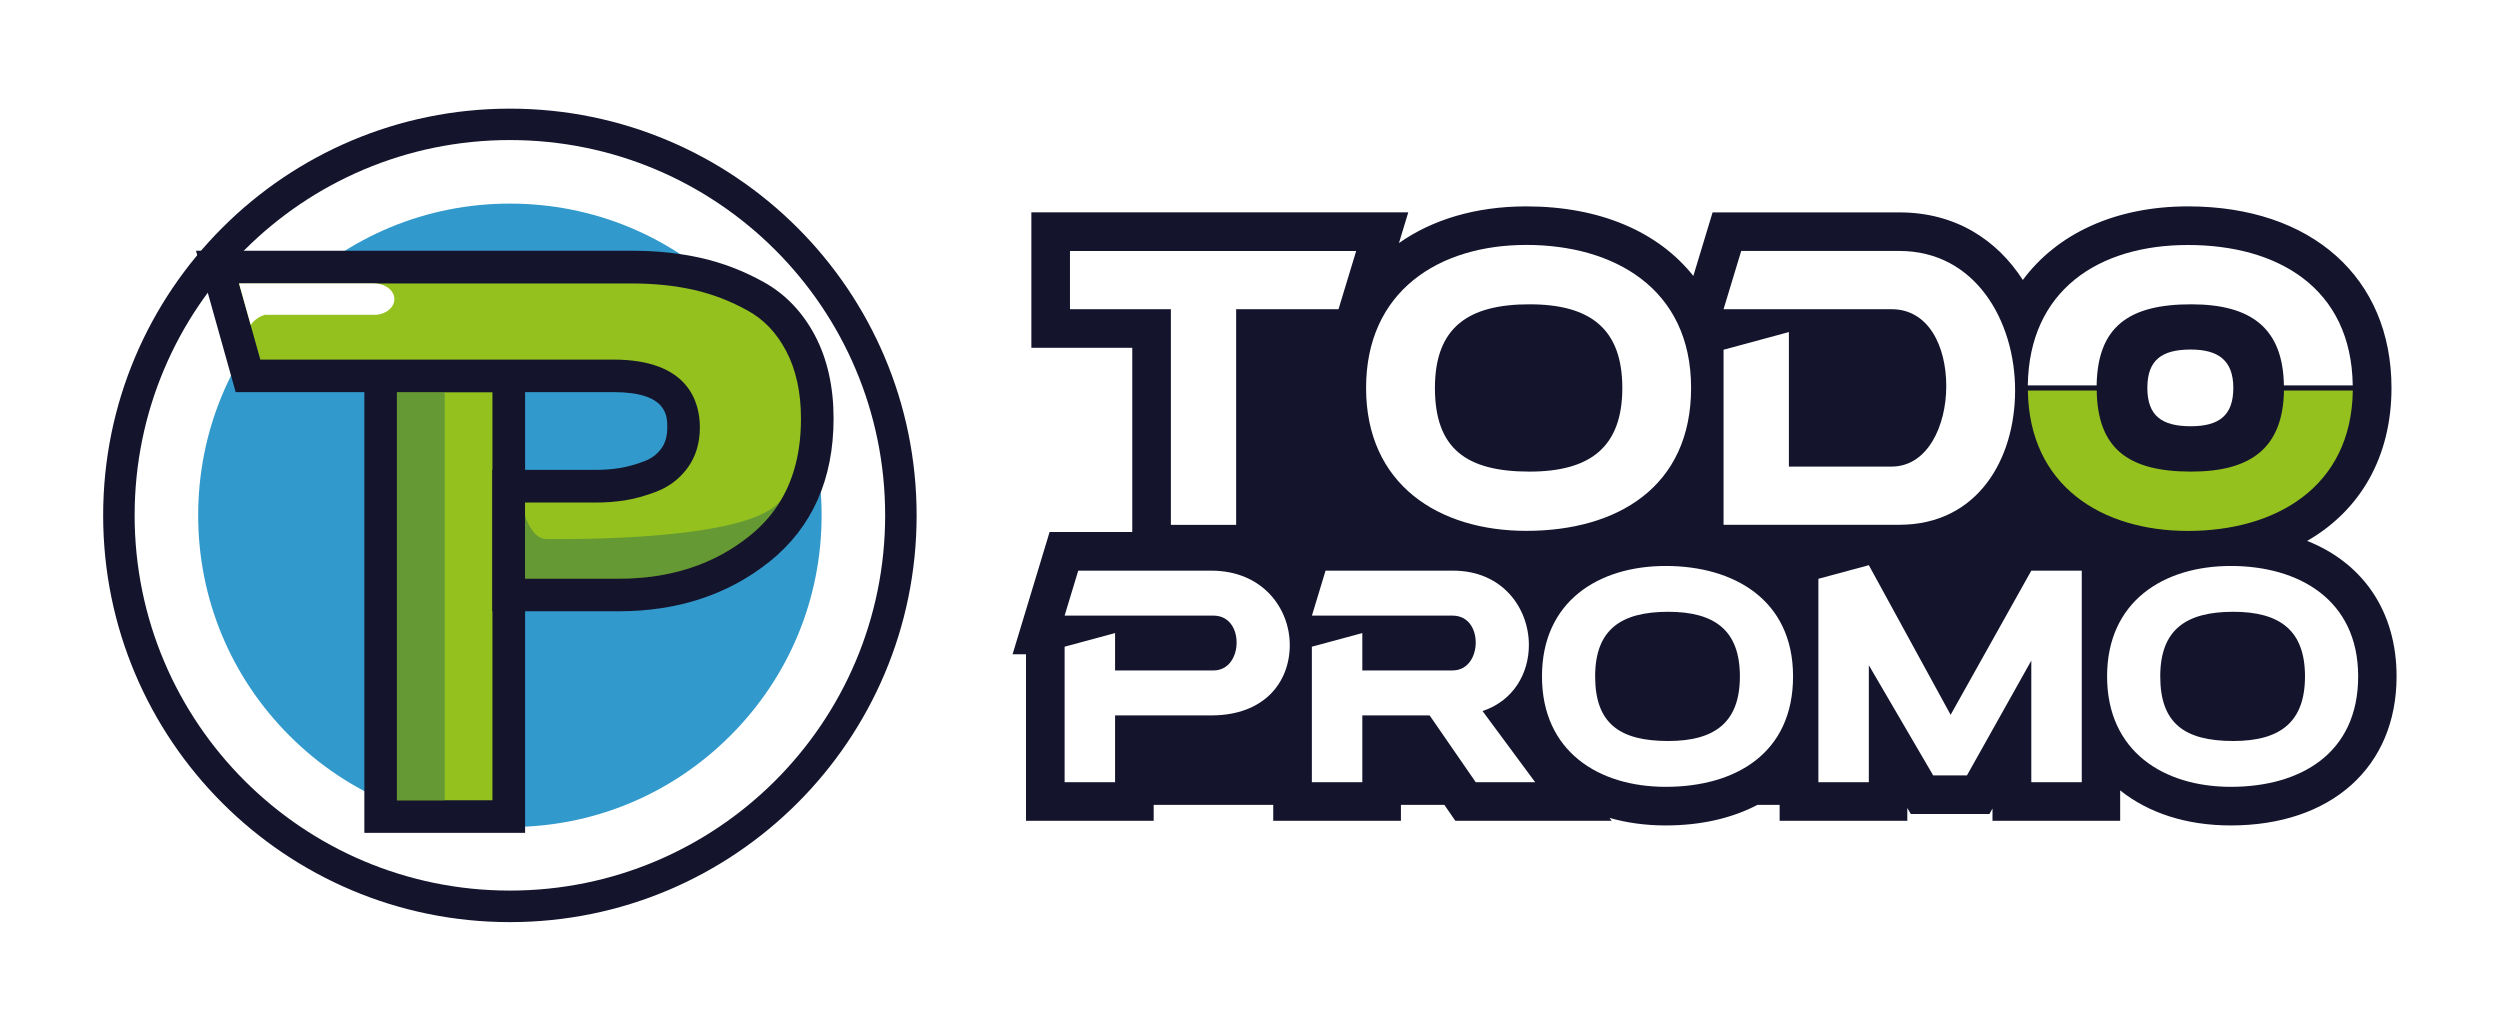 <svg viewBox="0 0 378.07 156.21" xmlns:xlink="http://www.w3.org/1999/xlink" version="1.1" xmlns="http://www.w3.org/2000/svg" data-name="Capa 1" id="Capa_1">
  <defs>
    <style>
      .cls-1 {
        clip-path: url(#clippath-11);
      }

      .cls-2 {
        clip-path: url(#clippath-2);
      }

      .cls-3 {
        clip-path: url(#clippath-13);
      }

      .cls-4 {
        clip-path: url(#clippath-15);
      }

      .cls-5 {
        clip-path: url(#clippath-6);
      }

      .cls-6 {
        fill: none;
      }

      .cls-6, .cls-7, .cls-8, .cls-9, .cls-10, .cls-11 {
        stroke-width: 0px;
      }

      .cls-12 {
        clip-path: url(#clippath-7);
      }

      .cls-7 {
        fill: #95c11f;
      }

      .cls-13 {
        clip-path: url(#clippath-1);
      }

      .cls-14 {
        clip-path: url(#clippath-4);
      }

      .cls-8 {
        fill: #3299cc;
      }

      .cls-15 {
        clip-path: url(#clippath-12);
      }

      .cls-16 {
        clip-path: url(#clippath-9);
      }

      .cls-17 {
        clip-path: url(#clippath);
      }

      .cls-18 {
        clip-path: url(#clippath-3);
      }

      .cls-19 {
        clip-path: url(#clippath-8);
      }

      .cls-9 {
        fill: #fff;
      }

      .cls-20 {
        clip-path: url(#clippath-14);
      }

      .cls-21 {
        clip-path: url(#clippath-5);
      }

      .cls-10 {
        fill: #14152d;
      }

      .cls-11 {
        fill: #659933;
      }

      .cls-22 {
        clip-path: url(#clippath-10);
      }
    </style>
    <clipPath id="clippath">
      <path d="M370.94,28.96h-79.44v3.53c6.38,1.15,11.2,4.88,14.4,9.85,5.17-6.98,13.97-11.13,24.98-11.13,18.69,0,30.77,10.78,30.77,27.46,0,9.37-3.81,16.88-10.47,21.66h19.75V28.96" class="cls-6"></path>
    </clipPath>
    <clipPath id="clippath-1">
      <path d="M291.5,49.3v18.5c1.87-2.35,2.83-5.89,2.83-9.4s-.92-6.87-2.83-9.1M355.81,59.06h0c-.2,14.72-11.37,21.23-24.92,21.23s-24.02-6.87-24.22-21.23h10.41c.14,8.88,4.88,12.26,14.29,12.26s13.88-3.64,14.02-12.26h10.41M331.3,64.47c-4.38,0-6.56-1.59-6.56-5.8s2.18-5.8,6.56-5.8,6.44,1.71,6.44,5.8-2.2,5.8-6.44,5.8M330.89,31.21c-11.02,0-19.82,4.15-24.98,11.13-3.2-4.97-8.02-8.7-14.4-9.85v6c8.73,2.27,13.23,11.47,13.23,20.55s-4.33,17.72-13.23,19.85v1.43h59.69c6.65-4.78,10.47-12.29,10.47-21.66,0-16.68-12.08-27.46-30.77-27.46" class="cls-6"></path>
    </clipPath>
    <clipPath id="clippath-2">
      <path d="M291.5,38.49v10.81c1.9,2.23,2.83,5.65,2.83,9.1s-.96,7.05-2.83,9.4v11.09c8.9-2.13,13.23-10.93,13.23-19.85s-4.5-18.28-13.23-20.55" class="cls-6"></path>
    </clipPath>
    <clipPath id="clippath-3">
      <path d="M331.3,52.86c-4.38,0-6.56,1.59-6.56,5.8s2.18,5.8,6.56,5.8,6.44-1.71,6.44-5.8-2.2-5.8-6.44-5.8" class="cls-6"></path>
    </clipPath>
    <clipPath id="clippath-4">
      <path d="M355.81,59.06h-10.41c-.14,8.62-4.93,12.26-14.02,12.26s-14.15-3.38-14.29-12.26h-10.41c.2,14.36,11.1,21.23,24.22,21.23s24.72-6.51,24.92-21.23" class="cls-6"></path>
    </clipPath>
    <clipPath id="clippath-5">
      <path d="M55.26,20.42c6.79-2.58,14.16-4,21.85-4s15.06,1.41,21.85,4h35.66v35.66c2.58,6.79,4,14.16,4,21.85h0c0,7.7-1.41,15.06-4,21.85v35.66h-35.66c-6.79,2.58-14.16,4-21.85,4s-15.06-1.41-21.85-4H19.6v-35.66c-2.58-6.79-4-14.16-4-21.85h0c0-7.7,1.41-15.06,4-21.85V20.42h35.66M139.44,15.6H14.78v124.66h124.66V15.6" class="cls-6"></path>
    </clipPath>
    <clipPath id="clippath-6">
      <polyline points="14.64 15.53 139.55 15.53 139.55 140.33 14.64 140.33 14.64 15.53" class="cls-6"></polyline>
    </clipPath>
    <clipPath id="clippath-7">
      <path d="M77.11,16.43c-7.7,0-15.06,1.41-21.85,4h43.71c-6.79-2.58-14.16-4-21.85-4" class="cls-6"></path>
    </clipPath>
    <clipPath id="clippath-8">
      <path d="M134.62,56.08v43.71c2.58-6.79,4-14.16,4-21.85s-1.41-15.06-4-21.85" class="cls-6"></path>
    </clipPath>
    <clipPath id="clippath-9">
      <path d="M98.96,135.45h-43.71c6.79,2.58,14.16,4,21.85,4s15.06-1.41,21.85-4M19.6,56.08c-2.58,6.79-4,14.16-4,21.85s1.41,15.06,4,21.85v-43.71" class="cls-6"></path>
    </clipPath>
    <clipPath id="clippath-10">
      <path d="M19.6,99.79v35.66h35.66c-16.39-6.23-29.43-19.27-35.66-35.66M55.26,20.42H19.6v35.66c6.23-16.39,19.27-29.43,35.66-35.66M134.62,20.42h-35.66c16.39,6.23,29.43,19.27,35.66,35.66V20.42" class="cls-6"></path>
    </clipPath>
    <clipPath id="clippath-11">
      <path d="M134.62,99.79c-6.23,16.39-19.27,29.43-35.66,35.66h35.66v-35.66" class="cls-6"></path>
    </clipPath>
    <clipPath id="clippath-12">
      <path d="M20.36,77.93h0c0-31.34,25.41-56.75,56.75-56.75s56.75,25.41,56.75,56.75h0c0,31.34-25.41,56.75-56.75,56.75s-56.75-25.41-56.75-56.75h0M98.96,20.42h-43.71c-16.39,6.23-29.43,19.27-35.66,35.66v43.71c6.23,16.39,19.27,29.43,35.66,35.66h43.71c16.39-6.23,29.43-19.27,35.66-35.66v-43.71c-6.23-16.39-19.27-29.43-35.66-35.66" class="cls-6"></path>
    </clipPath>
    <clipPath id="clippath-13">
      <path d="M77.11,30.79c-12.59,0-24.43,4.9-33.33,13.81s-13.81,20.74-13.81,33.33,4.9,24.43,13.81,33.33c8.9,8.9,20.74,13.81,33.33,13.81s24.43-4.9,33.33-13.81c8.9-8.9,13.81-20.74,13.81-33.33s-4.9-24.43-13.81-33.33c-8.9-8.9-20.74-13.81-33.33-13.81" class="cls-6"></path>
    </clipPath>
    <clipPath id="clippath-14">
      <polyline points="19.46 20.35 134.72 20.35 134.72 135.51 19.46 135.51 19.46 20.35" class="cls-6"></polyline>
    </clipPath>
    <clipPath id="clippath-15">
      <path d="M29.97,77.93h0c0-12.59,4.9-24.43,13.81-33.33s20.74-13.81,33.33-13.81,24.43,4.9,33.33,13.81c8.9,8.9,13.81,20.74,13.81,33.33h0c0,12.59-4.9,24.43-13.81,33.33-8.9,8.9-20.74,13.81-33.33,13.81s-24.43-4.9-33.33-13.81c-8.9-8.9-13.81-20.74-13.81-33.33h0M77.11,21.18c-31.34,0-56.75,25.41-56.75,56.75s25.41,56.75,56.75,56.75,56.75-25.41,56.75-56.75-25.41-56.75-56.75-56.75" class="cls-6"></path>
    </clipPath>
  </defs>
  <path d="M348.92,81.79c8.05-4.63,12.74-12.73,12.74-23.12,0-16.68-12.08-27.46-30.77-27.46-11.02,0-19.82,4.15-24.98,11.13-3.88-6.03-10.14-10.22-18.67-10.22h-28.25l-2.91,9.61c-5.28-6.66-14.09-10.52-25.26-10.52-7.65,0-14.22,2-19.26,5.55l1.41-4.65h-57v20.49h15.26v27.85h-12.5l-5.6,18.49h2.03v25.19h19.31v-2.41h18.08v2.41h19.31v-2.41h6.57l1.66,2.41h23.64l-.32-.44c2.59.74,5.43,1.14,8.48,1.14,5.36,0,10.05-1.1,13.88-3.11h3.36v2.41h19.31v-1.94l.53.91h11.89l.46-.83v1.86h19.31v-4.6c4.23,3.38,9.96,5.3,16.71,5.3,15.24,0,25.09-8.85,25.09-22.54,0-9.82-5.06-17.14-13.55-20.5" class="cls-10"></path>
  <path d="M168.63,95.74v5.65h14.88c2.31,0,3.5-2.1,3.5-4.21s-1.15-4.08-3.5-4.08h-22.51l2.06-6.8h20.12c7.75,0,11.87,5.69,11.87,11.25s-3.79,10.64-11.87,10.64h-14.55v10.1h-7.63v-20.49l7.63-2.06Z" class="cls-9"></path>
  <path d="M206.02,95.74v5.65h13.65c2.31,0,3.5-2.1,3.5-4.21s-1.15-4.08-3.5-4.08h-21.27l2.06-6.8h19.29c7.5,0,11.46,5.69,11.46,11.25,0,4.21-2.27,8.41-7.01,9.98l7.96,10.76h-8.99l-6.97-10.1h-10.18v10.1h-7.63v-20.49l7.63-2.06Z" class="cls-9"></path>
  <path d="M251.91,118.99c-10.22,0-18.72-5.4-18.72-16.7s8.49-16.7,18.72-16.7,19.25,5.07,19.25,16.7-8.7,16.7-19.25,16.7ZM252.28,112.06c7.13,0,10.84-2.89,10.84-9.77s-3.71-9.77-10.84-9.77-11.05,2.68-11.05,9.77,3.67,9.77,11.05,9.77Z" class="cls-9"></path>
  <polygon points="314.82 86.3 314.82 118.29 307.19 118.29 307.19 99.9 297.46 117.26 292.35 117.26 282.62 100.6 282.62 118.29 274.99 118.29 274.99 87.53 282.62 85.47 294.99 108.1 307.19 86.3 314.82 86.3" class="cls-9"></polygon>
  <path d="M337.37,118.99c-10.22,0-18.72-5.4-18.72-16.7s8.49-16.7,18.72-16.7,19.25,5.07,19.25,16.7-8.7,16.7-19.25,16.7ZM337.74,112.06c7.13,0,10.84-2.89,10.84-9.77s-3.71-9.77-10.84-9.77-11.05,2.68-11.05,9.77,3.67,9.77,11.05,9.77Z" class="cls-9"></path>
  <polygon points="161.81 37.96 205.09 37.96 202.42 46.76 186.94 46.76 186.94 79.37 177.07 79.37 177.07 46.76 161.81 46.76 161.81 37.96" class="cls-9"></polygon>
  <path d="M230.82,80.28c-13.24,0-24.23-6.99-24.23-21.62s10.99-21.62,24.23-21.62,24.92,6.56,24.92,21.62-11.26,21.62-24.92,21.62ZM231.3,71.32c9.23,0,14.04-3.74,14.04-12.65s-4.8-12.65-14.04-12.65-14.3,3.47-14.3,12.65,4.75,12.65,14.3,12.65Z" class="cls-9"></path>
  <path d="M270.53,50.23v20.33h15.53c5.44,0,8.27-6.14,8.27-12.17s-2.67-11.63-8.27-11.63h-25.41l2.67-8.81h23.91c11.53,0,17.51,10.62,17.51,21.08s-5.71,20.33-17.51,20.33h-26.58v-26.47l9.87-2.67" class="cls-9"></path>
  <path d="M331.3,52.86c-4.38,0-6.56,1.59-6.56,5.8s2.18,5.8,6.56,5.8,6.44-1.71,6.44-5.8-2.2-5.8-6.44-5.8" class="cls-9"></path>
  <path d="M331.37,71.32c-9.41,0-14.15-3.38-14.29-12.26h-10.41c.2,14.36,11.1,21.23,24.22,21.23s24.72-6.51,24.92-21.23h-10.41c-.14,8.62-4.93,12.26-14.02,12.26" class="cls-7"></path>
  <g class="cls-17">
    <image transform="translate(291.26 28.72) scale(.24)" height="216" width="333"></image>
  </g>
  <g class="cls-13">
    <image transform="translate(291.26 30.88) scale(.24)" height="207" width="294"></image>
  </g>
  <g class="cls-2">
    <image transform="translate(291.26 38.32) scale(.24)" height="170" width="57"></image>
  </g>
  <g class="cls-18">
    <image transform="translate(324.38 52.72) scale(.24)" height="50" width="57"></image>
  </g>
  <g class="cls-14">
    <image transform="translate(306.38 58.72) scale(.24)" height="91" width="207"></image>
  </g>
  <path d="M331.37,46.02c9.09,0,13.88,3.63,14.02,12.26h10.41c-.2-14.77-11.37-21.23-24.92-21.23s-24.02,6.87-24.22,21.23h10.41c.14-8.88,4.88-12.26,14.29-12.26Z" class="cls-9"></path>
  <g class="cls-21">
    <image transform="translate(14.59 15.41) scale(.1)" height="329" width="1311"></image>
    <image transform="translate(14.59 46.6) scale(.1)" height="984" width="329"></image>
    <image transform="translate(108.25 46.6) scale(.1)" height="984" width="329"></image>
    <image transform="translate(45.78 109.08) scale(.1)" height="329" width="657"></image>
  </g>
  <path d="M77.11,26.84c13.65,0,26.48,5.31,36.13,14.96,9.65,9.65,14.96,22.48,14.96,36.13s-5.31,26.48-14.96,36.13-22.48,14.96-36.13,14.96-26.48-5.31-36.13-14.96c-9.65-9.65-14.96-22.48-14.96-36.13s5.31-26.48,14.96-36.13c9.65-9.65,22.48-14.96,36.13-14.96M77.11,16.43c-33.97,0-61.51,27.54-61.51,61.51s27.54,61.51,61.51,61.51,61.51-27.54,61.51-61.51-27.54-61.51-61.51-61.51" class="cls-10"></path>
  <g class="cls-5">
    <g class="cls-12">
      <image transform="translate(55.16 16.36) scale(.1)" height="40" width="421"></image>
    </g>
    <g class="cls-19">
      <image transform="translate(134.54 55.95) scale(.1)" height="422" width="40"></image>
    </g>
    <g class="cls-16">
      <image transform="translate(15.47 55.95) scale(.1)" height="802" width="802"></image>
    </g>
  </g>
  <path d="M77.11,129.88c-28.64,0-51.95-23.3-51.95-51.95s23.3-51.95,51.95-51.95,51.95,23.3,51.95,51.95-23.3,51.95-51.95,51.95" class="cls-8"></path>
  <g class="cls-22">
    <image transform="translate(19.42 20.25) scale(.09)" height="329" width="1311"></image>
    <image transform="translate(19.42 49.02) scale(.09)" height="984" width="329"></image>
    <image transform="translate(105.85 49.02) scale(.09)" height="330" width="329"></image>
    <image transform="translate(48.2 106.67) scale(.09)" height="329" width="330"></image>
  </g>
  <g class="cls-1">
    <image transform="translate(98.89 99.72) scale(.09)" height="407" width="407"></image>
  </g>
  <g class="cls-15">
    <image transform="translate(19.42 20.25) scale(.09)" height="329" width="1311"></image>
    <image transform="translate(19.42 49.02) scale(.09)" height="984" width="329"></image>
    <image transform="translate(105.85 49.02) scale(.09)" height="984" width="329"></image>
    <image transform="translate(48.2 106.67) scale(.09)" height="329" width="657"></image>
  </g>
  <g class="cls-3">
    <image transform="translate(29.81 30.63) scale(.09)" height="717" width="1075"></image>
    <image transform="translate(29.81 93.56) scale(.09)" height="360" width="1075"></image>
  </g>
  <path d="M77.11,30.79c12.59,0,24.43,4.9,33.33,13.81,8.9,8.9,13.81,20.74,13.81,33.33s-4.9,24.43-13.81,33.33c-8.9,8.9-20.74,13.81-33.33,13.81s-24.43-4.9-33.33-13.81c-8.9-8.9-13.81-20.74-13.81-33.33s4.9-24.43,13.81-33.33,20.74-13.81,33.33-13.81M77.11,21.18c-31.34,0-56.75,25.41-56.75,56.75s25.41,56.75,56.75,56.75,56.75-25.41,56.75-56.75-25.41-56.75-56.75-56.75" class="cls-9"></path>
  <g class="cls-20">
    <g class="cls-4">
      <image transform="translate(20.14 21.02) scale(.1)" height="298" width="1185"></image>
      <image transform="translate(20.14 49.48) scale(.1)" height="888" width="298"></image>
      <image transform="translate(105.4 49.48) scale(.1)" height="888" width="298"></image>
      <image transform="translate(48.59 106.29) scale(.1)" height="297" width="593"></image>
    </g>
  </g>
  <polygon points="76.94 56.84 57.57 56.84 57.57 123.48 76.94 123.48 76.94 89.98 76.94 73.53 76.94 56.84" class="cls-7"></polygon>
  <path d="M79.41,125.95h-24.31V54.37h24.31v71.58ZM60.03,121.02h14.44v-61.71h-14.44v61.71Z" class="cls-10"></path>
  <path d="M121.1,51.97c-1.67-3.17-3.92-5.54-6.76-7.13-2.84-1.58-5.79-2.72-8.83-3.41-3.05-.69-6.32-1.04-9.81-1.04h-62.81l4.61,16.45h55.27c7.07,0,10.6,2.6,10.6,7.8,0,1.87-.47,3.43-1.4,4.69-.93,1.26-2.15,2.17-3.65,2.74-1.51.57-2.9.96-4.2,1.16-1.3.2-2.64.31-4.02.31h-13.16v16.45h16.69c8.37,0,15.45-2.33,21.26-7.01,5.81-4.67,8.71-11.23,8.71-19.67,0-4.39-.83-8.16-2.5-11.33Z" class="cls-7"></path>
  <rect height="61.71" width="7.22" y="59.31" x="60.03" class="cls-11"></rect>
  <path d="M82.53,81.51h0c-2.18-.13-3.13-3.55-3.13-3.55v9.56h14.22c7.75,0,14.39-2.17,19.72-6.46,1.97-1.58,3.55-3.39,4.77-5.43-4.21,5.64-27.13,5.96-35.58,5.89Z" class="cls-11"></path>
  <path d="M123.29,50.82h0c-1.89-3.59-4.49-6.32-7.75-8.14-3.03-1.69-6.22-2.92-9.49-3.66-3.22-.73-6.7-1.1-10.35-1.1H29.64l6,21.38h57.14c8.13,0,8.13,3.6,8.13,5.33,0,1.34-.3,2.39-.92,3.22-.65.88-1.48,1.5-2.55,1.9-1.34.51-2.59.85-3.71,1.03-1.16.18-2.39.28-3.64.28h-15.63v21.38h19.16c8.9,0,16.58-2.54,22.81-7.55,6.39-5.14,9.63-12.41,9.63-21.6,0-4.77-.94-8.97-2.78-12.48ZM118.11,75.62c-1.22,2.05-2.8,3.85-4.77,5.43-5.33,4.29-11.96,6.46-19.72,6.46h-14.22v-11.51h10.69c1.51,0,2.99-.11,4.4-.33,1.46-.23,3.04-.66,4.7-1.29,1.95-.74,3.55-1.94,4.76-3.58,1.25-1.69,1.89-3.76,1.89-6.16,0-3.83-1.7-10.26-13.07-10.26h-53.4l-1.53-5.46-1.7-6.05h59.55c3.29,0,6.4.33,9.26.97,2.8.64,5.56,1.7,8.18,3.16,2.44,1.36,4.33,3.36,5.78,6.12,1.47,2.8,2.22,6.22,2.22,10.18,0,4.83-1,8.91-3.02,12.32Z" class="cls-10"></path>
  <path d="M56.61,42.86h-20.46l1.77,6.29s.68-1.14,2.12-1.54h16.57c1.66,0,3.03-1.07,3.03-2.37s-1.36-2.37-3.03-2.37Z" class="cls-9"></path>
</svg>